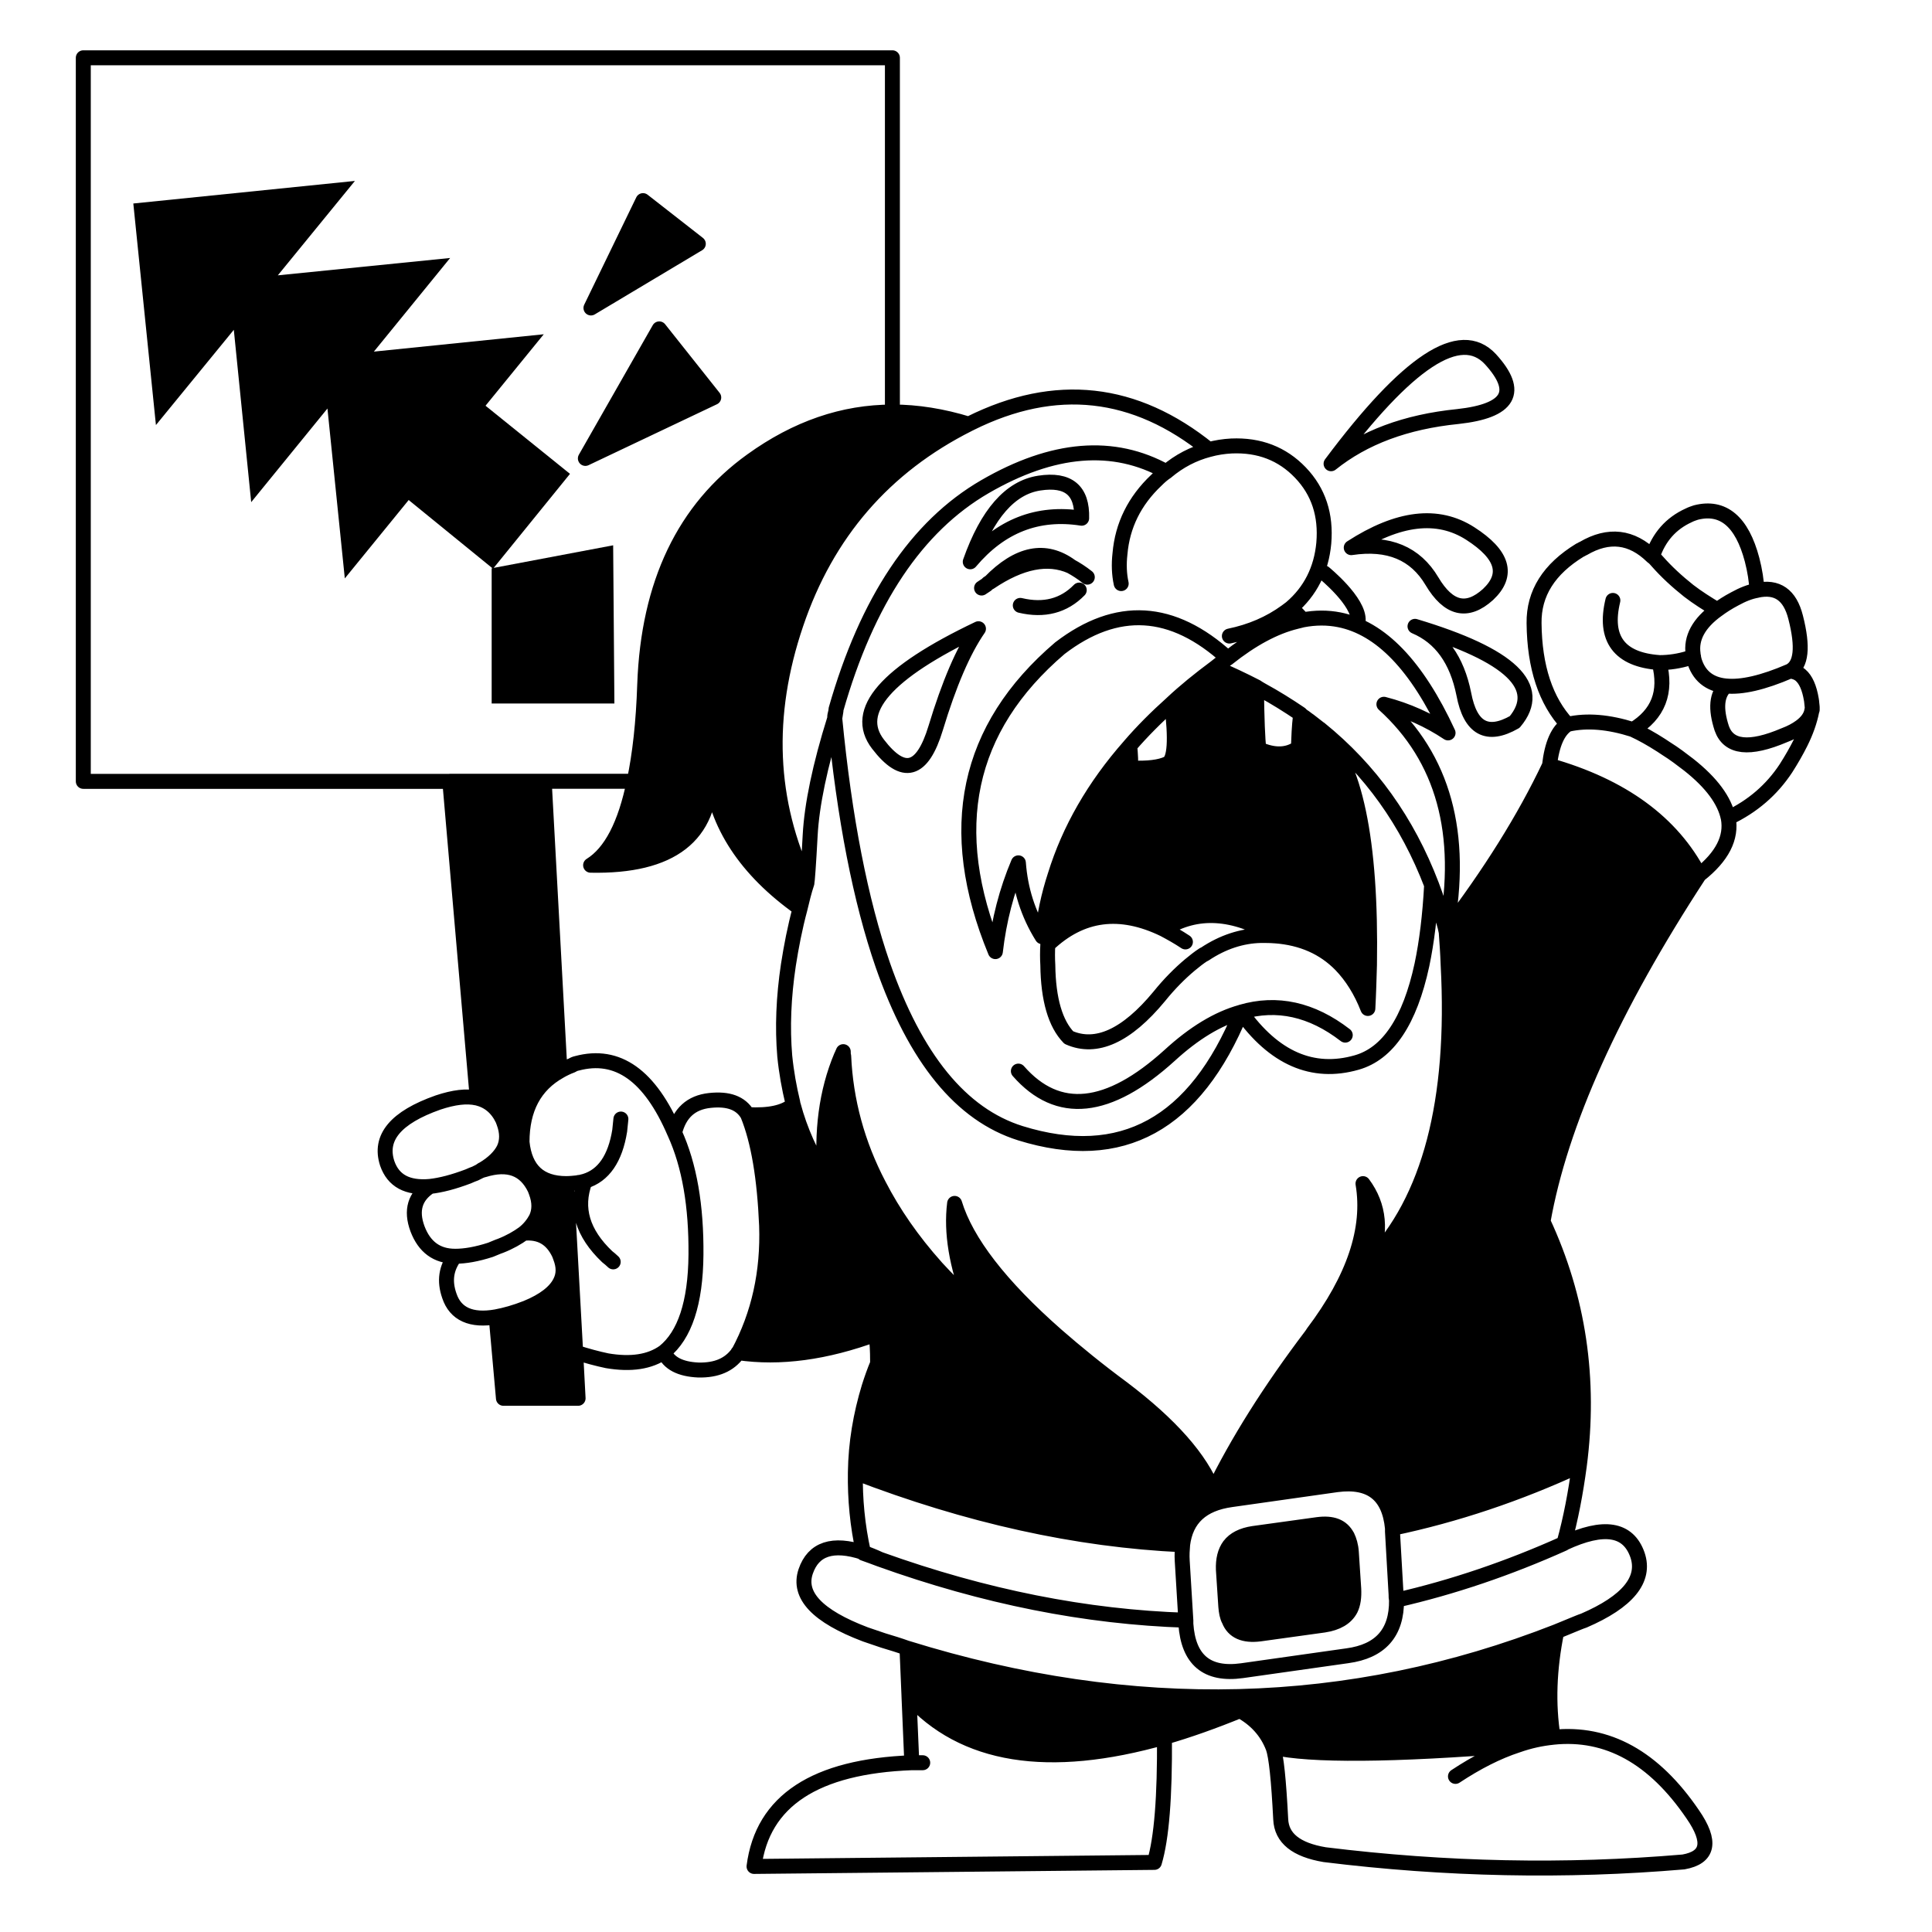 <?xml version="1.0" encoding="UTF-8"?>
<!-- Uploaded to: SVG Repo, www.svgrepo.com, Generator: SVG Repo Mixer Tools -->
<svg width="800px" height="800px" version="1.1" viewBox="144 144 512 512" xmlns="http://www.w3.org/2000/svg">
 <path d="m314.41 197.18-13.793 28.445 28.449-17z"/>
 <path d="m272.38 251.29-20.324 25.023 22.461 18.289h-0.219v35.828h32.523l-0.328-41.918-31.656 5.984 20.215-24.918z"/>
 <path d="m299.11 265.52 34.02-16.145-14.441-18.188z"/>
 <path d="m493.77 337.17c-0.969-0.746-1.93-1.496-2.891-2.246-0.527-0.324-0.961-0.75-1.496-1.066h-0.746c-0.316 2.676-0.43 5.457-0.535 8.344-2.887 2.031-6.418 2.141-10.48 0.316-0.324-2.457-0.535-7.914-0.641-16.469-3.535-1.824-7.168-3.531-10.914-5.133-4.172 3.098-8.02 6.203-11.551 9.516 1.18 9.629 0.855 14.973-1.066 15.934-2.023 0.969-5.238 1.391-9.84 1.18 0.105-1.496 0-3.426-0.211-5.879-9.523 10.801-16.047 22.242-19.789 34.328-1.176 6.949-1.812 13.047-1.93 18.395 8.887-8.449 19.148-9.73 30.805-4.066 8.664-5.453 18.504-4.812 29.418 1.715 7.16 0.527 12.934 3.102 17.426 7.699 2.887 2.992 5.344 6.836 7.168 11.551 0.211-3.953 0.316-7.812 0.43-11.551 0.523-33.051-3.859-53.898-13.156-62.566z"/>
 <path d="m541.56 447.97c-1.812-2.57-3.738-5.141-5.773-7.699 2.035 2.559 3.957 5.129 5.773 7.699 4.383 6.414 8.238 13.047 11.336 19.785 4.594-25.992 18.398-56.68 41.395-91.863-7.164-13.793-20.43-23.527-39.676-28.984-6.629 14.008-15.723 28.555-27.383 43.852 0.215 2.992 0.43 5.984 0.527 8.984 1.93 36.145-4.922 62.348-20.637 78.609 3.094-7.805 2.453-14.762-1.93-20.645 2.031 11.984-2.359 25.129-13.266 39.574-0.105 0.211-0.316 0.43-0.422 0.645-11.02 14.539-19.68 28.328-25.992 41.277-3.309-8.559-11.336-17.648-24.062-27.27-6.523-4.816-12.293-9.523-17.434-14.008-14.973-13.16-23.957-24.816-27.055-34.98-0.961 7.707 0.527 16.48 4.281 26.203-3.32-3.098-6.312-6.195-9.199-9.305-6.523 7.914-11.656 16.152-15.191 24.707-0.105 0.316-0.211 0.527-0.316 0.855-0.855 2.031-1.602 4.172-2.246 6.195-2.246 7.379-3.527 14.867-3.637 22.672 29.73 11.441 58.602 17.863 86.73 19.145 0.855-6.949 5.141-10.902 12.941-11.977l27.91-3.953c8.984-1.18 13.906 2.672 14.762 11.547 16.793-3.527 33.363-9.09 49.508-16.574 2.996-22.883-0.211-44.492-9.621-64.703-3.086-6.742-6.941-13.379-11.324-19.789z"/>
 <path d="m400.71 256.43c-6.953-2.141-13.688-3.215-20.211-3.215-13.047 0-25.449 4.277-37.328 12.836-17.859 12.828-27.379 32.617-28.34 59.355-0.324 10.055-1.281 18.605-2.781 25.668-2.352 11.551-6.203 18.934-11.551 22.242 21.391 0.43 31.98-7.805 31.766-24.598-0.215-1.496-0.324-2.996-0.324-4.383-0.105-6.848 1.285-14.121 4.066-21.715-2.781 7.594-4.172 14.867-4.066 21.715 0 1.387 0.105 2.887 0.324 4.383 1.496 13.789 9.406 25.879 23.738 36.043 0.539-2.246 1.066-4.492 1.82-6.734-10.16-21.504-11.125-44.387-2.887-68.664 8.133-24.062 23.418-41.711 45.773-52.934z"/>
 <path d="m277.51 441.55c0.957 2.57 0.957 4.926 0 6.957-0.961 1.918-2.781 3.738-5.457 5.352l0.109 0.211c6.516-2.035 11.02-0.316 13.578 5.027 0.105 0.316 0.211 0.527 0.316 0.852 0.969 2.57 0.969 4.922 0 6.953-0.742 1.391-1.812 2.781-3.309 3.961 4.383-0.43 7.481 1.387 9.41 5.457 0.105 0.316 0.211 0.523 0.316 0.855 0.961 2.453 0.961 4.594 0 6.519-1.281 2.676-4.281 5.023-8.988 6.953-2.992 1.176-5.668 1.918-8.02 2.352l1.93 21.598h19.785l-0.645-12.188-2.465-44.707c-7.055 0-11.012-3.633-11.766-11.012 0-8.77 3.32-15.078 10.055-18.824l-4.172-76.785h-25.023l7.273 83.953c2.992 0.742 5.238 2.562 6.734 5.664 0.125 0.312 0.23 0.535 0.336 0.852z"/>
 <path d="m354.19 436.85c-2.457 2.031-6.414 2.887-12.082 2.57 2.891 7.059 4.492 16.898 5.027 29.406 0.422 12.305-2.031 23.527-7.488 33.695 11.02 1.598 23.094 0 36.465-4.926-0.961-7.379-3.422-13.789-7.379-19.457 3.961 5.668 6.418 12.078 7.379 19.457 0.324 2.242 0.43 4.492 0.43 6.957h0.316c3.531-8.555 8.664-16.793 15.191-24.707-6.312-7.055-11.336-14.328-15.191-21.809-5.664-10.812-8.77-22.254-9.301-34.117l-0.535-0.219c0 0.105 0 0.105-0.105 0.211-3.961 9.41-5.352 20.105-4.277 31.98-3.742-5.891-6.629-12.203-8.449-19.043z"/>
 <path d="m384.35 580.8 0.535 12.723c14.332 16.051 36.898 19.68 67.703 10.914 6.309-1.82 12.934-4.172 20-7.059 4.168 2.242 7.152 5.562 8.766 9.738 9.836 2.246 31.441 2.137 64.703-0.535 3.309-1.176 6.414-1.82 9.523-2.141-1.395-8.766-1.074-18.07 0.957-28.023-54.867 21.496-112.3 22.992-172.19 4.383z"/>
 <path d="m501.04 551.17c-1.395-2.664-3.961-3.633-7.914-3.098l-17.004 2.352c-2.887 0.434-5.027 1.5-6.312 3.219 10.477-0.117 20.844-0.973 31.23-2.473z"/>
 <path d="m502.11 555.34c-0.105-1.703-0.539-3.098-1.066-4.172-10.383 1.5-20.75 2.359-31.23 2.469-1.18 1.598-1.715 3.738-1.602 6.41l0.641 9.738c0.105 1.387 0.316 2.664 0.855 3.633 10.809-0.215 21.598-1.176 32.199-2.883 0.742-1.5 0.953-3.32 0.852-5.461z"/>
 <path d="m469.7 573.41c1.176 2.996 3.953 4.168 8.133 3.641l17-2.359c3.531-0.527 5.879-1.926 7.062-4.168-10.598 1.715-21.387 2.672-32.195 2.887z"/>
 <path transform="matrix(5.038 0 0 5.038 164.09 157.33)" d="m42.955 19.031v-18.637h-42.561v38.062h19.274m7.43-24.902 5.647-3.375-2.909-2.272zm55.83 13.077c-1.084-1.062-2.293-1.21-3.631-0.425-0.063 0.021-0.105 0.063-0.17 0.084-1.634 0.998-2.44 2.272-2.419 3.843 0.021 2.314 0.615 4.097 1.761 5.328m-5.773-16.196c2.717-0.297 3.289-1.295 1.719-3.015-1.593-1.719-4.373 0.127-8.385 5.498 1.72-1.379 3.928-2.207 6.666-2.483zm-7.26 16.43c-0.192-0.148-0.383-0.297-0.574-0.446-0.105-0.064-0.191-0.149-0.297-0.212-0.064-0.042-0.106-0.084-0.148-0.127m7.662 11.42c0.955-5.137-0.149-9.107-3.27-11.93 1.231 0.318 2.356 0.828 3.375 1.507-1.638-3.541-3.546-5.521-5.725-5.951-0.617-0.122-1.256-0.12-1.916 0.006m8.47 3.906c0.34 1.805 1.231 2.292 2.675 1.464 1.55-1.846-0.212-3.523-5.243-5.031 1.357 0.575 2.206 1.762 2.568 3.567zm-1.677-5.943c-0.87-1.465-2.271-2.06-4.245-1.763 2.463-1.592 4.543-1.846 6.262-0.743 1.72 1.104 2.038 2.165 0.934 3.205-1.104 0.999-2.081 0.766-2.951-0.699zm-7.408 1.4c1.018-0.87 1.591-2.017 1.719-3.396 0.127-1.486-0.276-2.718-1.23-3.715-0.956-0.998-2.165-1.465-3.63-1.4-0.403 0.021-0.807 0.084-1.188 0.19m-2.233 1.168c-0.19 0.127-0.36 0.276-0.529 0.446-1.146 1.082-1.784 2.377-1.911 3.864-0.063 0.551-0.043 1.082 0.064 1.57m4.607-7.048c-0.808 0.212-1.551 0.595-2.23 1.168m-6.687 0.594c-1.527 0.234-2.737 1.614-3.63 4.14 1.592-1.889 3.546-2.654 5.86-2.292 0.043-1.466-0.702-2.082-2.23-1.848zm-3.035 5.52c0.085-0.063 0.17-0.106 0.255-0.169 0.063-0.064 0.105-0.107 0.17-0.128m4.267-0.849c0.276 0.149 0.574 0.339 0.87 0.574m-0.424 0.679c-0.808 0.827-1.848 1.104-3.101 0.806m10.998 1.613c1.125-0.233 2.123-0.658 2.993-1.295 0.085-0.063 0.17-0.126 0.255-0.191m-3.332 2.652c1.253-0.998 2.462-1.655 3.608-1.932 0.106-0.021 0.234-0.063 0.341-0.085m-6.9 4.395c0.701-0.658 1.465-1.274 2.293-1.889m4.479 2.441v0.127c-0.063 0.531-0.085 1.083-0.106 1.656-0.573 0.403-1.274 0.425-2.08 0.063-0.064-0.488-0.106-1.571-0.127-3.269m2.314 1.423c-0.658-0.446-1.337-0.87-2.038-1.252-0.105-0.064-0.191-0.106-0.275-0.17m-2.166-1.02c0.212-0.169 0.425-0.34 0.658-0.489m1.508 1.509c-0.702-0.362-1.423-0.701-2.166-1.019m-4.5 4.118c0.658-0.764 1.401-1.507 2.207-2.229m-9.573-6.368c1.508-1.55 2.93-1.826 4.267-0.849m8.258 4.839c-2.908-2.653-5.838-2.823-8.831-0.53-4.925 4.204-6.05 9.531-3.396 15.963 0.191-1.656 0.594-3.206 1.211-4.67 0.104 1.401 0.508 2.696 1.252 3.885 0.105-1.104 0.339-2.187 0.679-3.227m-3.44-15.411c1.635-1.104 3.056-1.38 4.267-0.849m-12.354 7.598v-0.021-0.042c1.634-5.731 4.245-9.637 7.833-11.718 3.588-2.08 6.771-2.335 9.552-0.785m0.997 24.73c-0.382-0.255-0.764-0.467-1.125-0.659m5.837 0.341c-0.232-0.021-0.487-0.021-0.742-0.021-0.997 0.021-1.995 0.34-2.95 0.977-0.021 0.02-0.063 0.02-0.085 0.042-0.233 0.15-0.468 0.34-0.7 0.531-0.53 0.445-1.083 0.998-1.613 1.656-1.72 2.08-3.313 2.802-4.755 2.164-0.701-0.722-1.083-1.994-1.105-3.82-0.021-0.339-0.021-0.7 0-1.061m11.95-0.468c-2.164-1.295-4.117-1.422-5.837-0.34m-6.114 0.807c0.022-1.061 0.149-2.272 0.383-3.651m-1.931 10.297c2.08 2.377 4.732 2.101 7.959-0.828 1.274-1.168 2.527-1.932 3.758-2.272m0-0.002c-2.42 5.901-6.283 8.023-11.612 6.369-3.12-0.977-5.518-3.927-7.238-8.853-1.167-3.375-2.017-7.706-2.526-12.97m15.518 1.444c0.042 0.488 0.063 0.87 0.042 1.167 0.913 0.042 1.551-0.042 1.953-0.234 0.382-0.191 0.446-1.252 0.212-3.163m-0.403 11.888c-2.313-1.124-4.351-0.87-6.114 0.807m20.953-0.722c-0.021-0.021-0.021-0.042-0.021-0.064-0.021-0.042-0.021-0.084-0.021-0.105-0.212-0.786-0.445-1.529-0.722-2.251m-5.879-8.216c1.846 1.72 2.716 5.858 2.61 12.418-0.022 0.742-0.043 1.508-0.085 2.293-0.362-0.934-0.85-1.699-1.423-2.293-0.892-0.912-2.038-1.422-3.461-1.528m-1.781 4.012c1.72 2.421 3.758 3.313 6.071 2.653 1.655-0.467 2.802-2.187 3.438-5.137 0.255-1.209 0.425-2.611 0.51-4.203m2.462 12.25c0.403 0.509 0.785 1.019 1.146 1.528 0.87 1.273 1.635 2.59 2.25 3.927m-5.094-15.284c0.043 0.594 0.085 1.188 0.105 1.783 0.383 7.174-0.977 12.375-4.096 15.603 0.614-1.549 0.487-2.93-0.383-4.098 0.403 2.379-0.468 4.988-2.633 7.855-0.021 0.042-0.063 0.084-0.084 0.128-2.187 2.886-3.906 5.623-5.159 8.193-0.657-1.699-2.25-3.503-4.776-5.413-1.295-0.956-2.44-1.89-3.46-2.78-2.972-2.612-4.755-4.926-5.37-6.943-0.191 1.53 0.105 3.271 0.85 5.201-0.659-0.615-1.253-1.23-1.826-1.847m32.268-26.386c-1.316 2.78-3.121 5.668-5.435 8.704m-5.308 5.477c-1.761-1.359-3.587-1.764-5.477-1.211m-9.785-7.196c0.743-2.399 2.038-4.67 3.928-6.814m15.877 7.324c-1.273-3.333-3.226-6.07-5.879-8.215m13.033-0.234c-0.509 0.318-0.827 1.04-0.954 2.166m-12.971-7.666c-0.171-0.19-0.383-0.402-0.616-0.636m-16.962-9.658c-1.38-0.425-2.717-0.638-4.012-0.638m16.644 1.975c-3.886-3.142-8.067-3.608-12.547-1.379-0.021 0.021-0.063 0.021-0.085 0.042m-12.841 13.141c-0.552 1.507-0.828 2.951-0.807 4.31 0 0.275 0.021 0.573 0.064 0.87m6.537-2.845c0.022-0.127 0.043-0.255 0.064-0.403m0-7.75e-4c-0.021 0.106-0.042 0.192-0.064 0.276v0.127m-10.549 3.313c0.297-1.401 0.487-3.099 0.552-5.095 0.191-5.308 2.08-9.235 5.625-11.781 2.357-1.699 4.818-2.548 7.409-2.548m-4.502 24.773c-2.017-4.268-2.208-8.81-0.573-13.629 1.614-4.776 4.649-8.279 9.085-10.507m-13.585 18.32c0.042 3.333-2.06 4.967-6.305 4.882 1.061-0.657 1.826-2.122 2.293-4.415m-4.734-7.76e-4h4.734m-8.257 16.664c-0.553-0.128-1.231-0.043-2.059 0.233-2.229 0.785-3.12 1.848-2.674 3.205 0.318 0.913 1.061 1.315 2.25 1.21m2.801-0.913c0.531-0.319 0.892-0.681 1.083-1.062 0.19-0.403 0.19-0.871 0-1.381-0.021-0.063-0.042-0.106-0.064-0.17-0.297-0.615-0.743-0.977-1.337-1.124m10.38 1.826c-1.294-3.015-2.993-4.225-5.137-3.651-0.106 0.021-0.191 0.063-0.254 0.105-0.234 0.086-0.447 0.191-0.638 0.299m1.316 5.794c0.977-0.297 1.592-1.188 1.827-2.653 0.021-0.19 0.042-0.403 0.063-0.615m-3.205-2.525c-1.337 0.742-1.996 1.994-1.996 3.735 0.149 1.465 0.935 2.186 2.335 2.186m-1.168-21.163h-4.967m0 0 1.444 16.664m4.351-1.421-0.828-15.242m13.459 6.687c0.107-0.446 0.212-0.892 0.361-1.337m1.464-8.663c-0.786 2.505-1.21 4.564-1.294 6.156-0.085 1.592-0.15 2.42-0.171 2.506m-5.072-5.817c0.297 2.737 1.867 5.137 4.712 7.154m-2.759 10.847c-0.361-0.616-1.019-0.85-1.996-0.744-0.977 0.107-1.592 0.659-1.847 1.699m6.242-1.465c-0.488 0.403-1.273 0.573-2.398 0.51m2.759-10.847c-0.275 1.019-0.466 2.017-0.615 2.971-0.255 1.699-0.32 3.291-0.192 4.798 0.085 0.849 0.234 1.677 0.425 2.462 0 0.021 0 0.063 0.021 0.106m7.515 8.533c-1.253-1.4-2.25-2.844-3.015-4.329-1.124-2.146-1.741-4.417-1.846-6.772-0.022-0.063-0.022-0.149-0.022-0.234-0.021 0.064-0.063 0.128-0.084 0.192 0 0.021 0 0.021-0.021 0.042-0.786 1.868-1.062 3.991-0.849 6.348-0.743-1.168-1.316-2.421-1.677-3.779m-4.182-37.213-2.866-3.609-3.887 6.814zm11.675 17.386c0.701-2.314 1.443-4.055 2.25-5.222-4.861 2.314-6.623 4.33-5.285 6.07 1.335 1.741 2.333 1.465 3.035-0.848zm0.021 28.359c-1.295 1.571-2.314 3.206-3.015 4.904-0.021 0.063-0.042 0.105-0.063 0.17m-0.085-1.55c-0.191-1.465-0.679-2.737-1.465-3.862m1.465 3.862c0.064 0.445 0.085 0.892 0.085 1.381v0.17m-7.323-0.573c1.083-2.018 1.57-4.245 1.486-6.688-0.106-2.483-0.424-4.436-0.998-5.837m-3.843 0.955c0.786 1.72 1.146 3.863 1.125 6.411-0.021 2.546-0.595 4.246-1.677 5.116m3.885 0.064v-0.021h0.022m-0.022 0.021 0.022-0.021m7.45 10.868c-0.276-0.106-0.573-0.213-0.871-0.319v-0.042m7.75e-4 -7.76e-4c0.276 0.106 0.553 0.213 0.871 0.361m-1.296-4.564c-0.021 1.381 0.106 2.78 0.424 4.203m0.744-9.934c-0.17 0.403-0.318 0.828-0.446 1.23-0.446 1.465-0.7 2.951-0.722 4.5m-6.155-6.303c2.187 0.317 4.584 0 7.238-0.978m-11.145 0.935c0.233 0.594 0.85 0.912 1.804 0.954 0.956 0.021 1.634-0.276 2.08-0.892m-9.022-8.915c0.191 0 0.382-0.021 0.595-0.042 0.042-0.021 0.084-0.021 0.127-0.021 0.085-0.021 0.17-0.043 0.254-0.064m1.486 4.245c-0.105-0.104-0.212-0.19-0.318-0.274-1.294-1.231-1.698-2.549-1.167-3.971m-6.836 3.95c0.532 0 1.146-0.106 1.868-0.34 0.17-0.063 0.34-0.149 0.531-0.212 0.488-0.192 0.892-0.425 1.21-0.658m0 0c0.297-0.233 0.51-0.51 0.657-0.786 0.192-0.403 0.192-0.87 0-1.38-0.021-0.063-0.042-0.105-0.063-0.169-0.509-1.062-1.402-1.402-2.695-0.998h-0.022m0.679 7.727c0.467-0.086 0.998-0.233 1.592-0.467 0.934-0.383 1.529-0.849 1.784-1.38 0.191-0.382 0.191-0.807 0-1.294-0.021-0.065-0.042-0.107-0.063-0.17-0.383-0.808-0.998-1.168-1.868-1.083m2.738 6.262c0.594 0.19 1.146 0.339 1.655 0.445 1.253 0.212 2.251 0.063 2.994-0.466m-5.139-8.853 0.489 8.874m-7.664-8.725c0.573-0.063 1.232-0.233 2.017-0.53 0.127-0.064 0.255-0.106 0.361-0.148 0.085-0.043 0.17-0.086 0.255-0.128m-7.75e-4 -7.76e-4c0.064-0.043 0.106-0.085 0.17-0.105m0 0v0.042m0 0c-0.063 0.021-0.105 0.043-0.17 0.063m-2.632 0.807c-0.785 0.51-1.019 1.253-0.657 2.229 0.36 0.954 1.019 1.443 1.973 1.443m0 0.002c-0.466 0.616-0.573 1.294-0.297 2.081 0.318 0.954 1.146 1.336 2.462 1.103m0-7.76e-4 0.383 4.288h3.927l-0.128-2.42m17.683 21.589h0.573m-3.12-11.06c-1.613-0.529-2.632-0.19-3.036 0.998-0.424 1.253 0.616 2.355 3.141 3.312 0.32 0.106 0.617 0.212 0.935 0.318 0.425 0.128 0.85 0.256 1.252 0.403m0 0 0.106 2.525m-7.76e-4 7.76e-4 0.149 3.503m7.76e-4 0c-5.074 0.191-7.854 1.996-8.3 5.456l21.059-0.213c0.382-1.273 0.552-3.46 0.531-6.58m3.416-10.082c0.255-0.341 0.68-0.553 1.253-0.639l3.375-0.467c0.785-0.105 1.294 0.086 1.571 0.615m-8.661 0.447c0.17-1.379 1.02-2.164 2.569-2.377l5.54-0.785c1.783-0.234 2.76 0.53 2.93 2.292m0 0v0.171l0.19 3.311c0 0.105 0 0.191 0.021 0.297m-2.587-3.356c0.104 0.213 0.19 0.49 0.212 0.828l0.127 1.932c0.021 0.425-0.021 0.786-0.169 1.084m11.228-3.481-0.021 0.021c-2.887 1.295-5.816 2.293-8.788 2.972m8.809-2.993c0.36-1.295 0.615-2.654 0.806-4.076m0 0c-3.205 1.486-6.494 2.59-9.827 3.29m9.827-3.29c0.595-4.542-0.042-8.831-1.91-12.843m-18.787 20.971-0.19-3.121c-0.021-0.317 0-0.593 0.021-0.849m-0.955 10.127c1.252-0.361 2.567-0.828 3.97-1.401 0.827 0.445 1.422 1.104 1.74 1.933m6.496-7.75c0.021 1.72-0.849 2.696-2.589 2.93l-5.541 0.785c-1.848 0.255-2.823-0.573-2.951-2.462v-0.191m8.662-0.574c-0.235 0.445-0.701 0.722-1.402 0.827l-3.374 0.468c-0.829 0.104-1.381-0.128-1.614-0.723m-7.75e-4 -7.75e-4c-0.106-0.191-0.148-0.445-0.17-0.721l-0.127-1.933c-0.021-0.53 0.084-0.955 0.318-1.272m2.294 10.614c0.17 0.467 0.297 1.719 0.403 3.779 0.042 0.996 0.807 1.612 2.313 1.866 6.369 0.786 12.652 0.914 18.873 0.383 1.315-0.234 1.485-1.062 0.487-2.505-2.038-2.993-4.479-4.353-7.344-4.055m0.191-5.561c0.275-0.105 0.552-0.233 0.828-0.34 0.212-0.085 0.402-0.17 0.594-0.233 2.313-0.997 3.269-2.165 2.823-3.46-0.487-1.38-1.763-1.593-3.863-0.615m-0.573 10.21c-0.277-1.74-0.213-3.587 0.19-5.562m-0.19 5.562c-0.616 0.063-1.232 0.191-1.89 0.425m7.76e-4 -7.76e-4c-1.04 0.34-2.124 0.892-3.248 1.635m3.248-1.635c-6.602 0.53-10.891 0.553-12.843 0.106m-2.314-6.687c2.145-0.043 4.287-0.233 6.391-0.572m-0.17-3.843c-2.061 0.298-4.119 0.468-6.199 0.49m17.215 4.521c-10.891 4.267-22.289 4.563-34.178 0.87m14.669-1.465c-5.243-0.169-10.593-1.231-16.09-3.205m15.92-0.764c-5.583-0.254-11.314-1.528-17.215-3.8m16.26 13.926c-6.114 1.74-10.593 1.02-13.438-2.166m42.52-57.144c-0.529-0.318-1.04-0.637-1.507-0.998-0.615-0.488-1.168-0.998-1.655-1.55-0.086-0.105-0.171-0.19-0.255-0.254m5.499 1.783c-0.022-0.488-0.106-1.04-0.255-1.613-0.531-2.017-1.529-2.845-2.95-2.484-0.128 0.042-0.256 0.084-0.383 0.149-0.935 0.424-1.571 1.146-1.91 2.165m5.498 1.783c-0.361 0.063-0.744 0.212-1.168 0.446-0.36 0.19-0.658 0.382-0.913 0.573m-3.058 2.78c0.553 0 1.063-0.085 1.551-0.234 0.085-0.021 0.17-0.063 0.233-0.084m-7.76e-4 0c0.021 0.042 0.021 0.084 0.043 0.127m-0.043-0.233v-0.021c-0.127-0.85 0.297-1.635 1.273-2.335m-1.273 2.356c0 0.021 0 0.063 0.021 0.106m-0.021-7.76e-4v-0.106m0.022 0.106h-0.021m0.042 0.127c-0.021-0.043-0.021-0.085-0.021-0.127m1.697 1.549c-0.87-0.084-1.443-0.551-1.676-1.401v-0.021m1.804 8.364c-0.19-0.913-0.87-1.847-2.08-2.802-0.361-0.276-0.743-0.573-1.188-0.849-0.085-0.063-0.17-0.106-0.255-0.169-0.531-0.34-1.02-0.615-1.485-0.828m-0.002-7.76e-4c1.336-0.806 1.782-1.974 1.378-3.524m3.504 1.23c-0.487 0.446-0.552 1.189-0.212 2.229 0.361 1.019 1.444 1.146 3.29 0.36 0.341-0.127 0.616-0.276 0.85-0.446 0.318-0.233 0.531-0.509 0.594-0.828m-1.146-2.1c-1.422 0.615-2.548 0.87-3.376 0.785m0.128 6.942c1.295-0.615 2.293-1.485 3.035-2.611 0.298-0.467 0.553-0.913 0.765-1.337 0.297-0.594 0.488-1.146 0.594-1.677m0-0.002v-0.021c0-0.021 0-0.021 0.022-0.042v-0.149c-0.022-0.148-0.022-0.276-0.043-0.383-0.106-0.636-0.298-1.061-0.573-1.294-0.149-0.126-0.34-0.191-0.552-0.212m0 0c0.595-0.318 0.7-1.253 0.298-2.823-0.298-1.189-0.978-1.657-2.038-1.423m-3.035 14.966c1.21-0.956 1.72-1.954 1.528-2.994m-1.528 2.994c-1.422-2.738-4.055-4.67-7.875-5.753m3.333-8.682c-0.489 2.016 0.339 3.12 2.439 3.269m-4.818 3.249c1.02-0.233 2.166-0.127 3.44 0.276m-4.736 25.876c0.912-5.159 3.652-11.25 8.216-18.234" fill="none" stroke="#000000" stroke-linecap="round" stroke-linejoin="round" stroke-miterlimit="10" stroke-width=".787"/>
 <path d="m179.33 197.93 5.992 58.715 20.641-25.238 4.606 45.668 20.207-24.812 4.602 45.02 52.723-64.699-45.02 4.598 20.207-24.812-45.664 4.598 20.43-25.02z"/>
 <path transform="matrix(5.038 0 0 5.038 164.09 157.33)" d="m65.663 27.488s1.87 1.52 1.792 2.533" fill="none" stroke="#000000" stroke-linecap="round" stroke-linejoin="round" stroke-miterlimit="10" stroke-width=".787"/>
</svg>